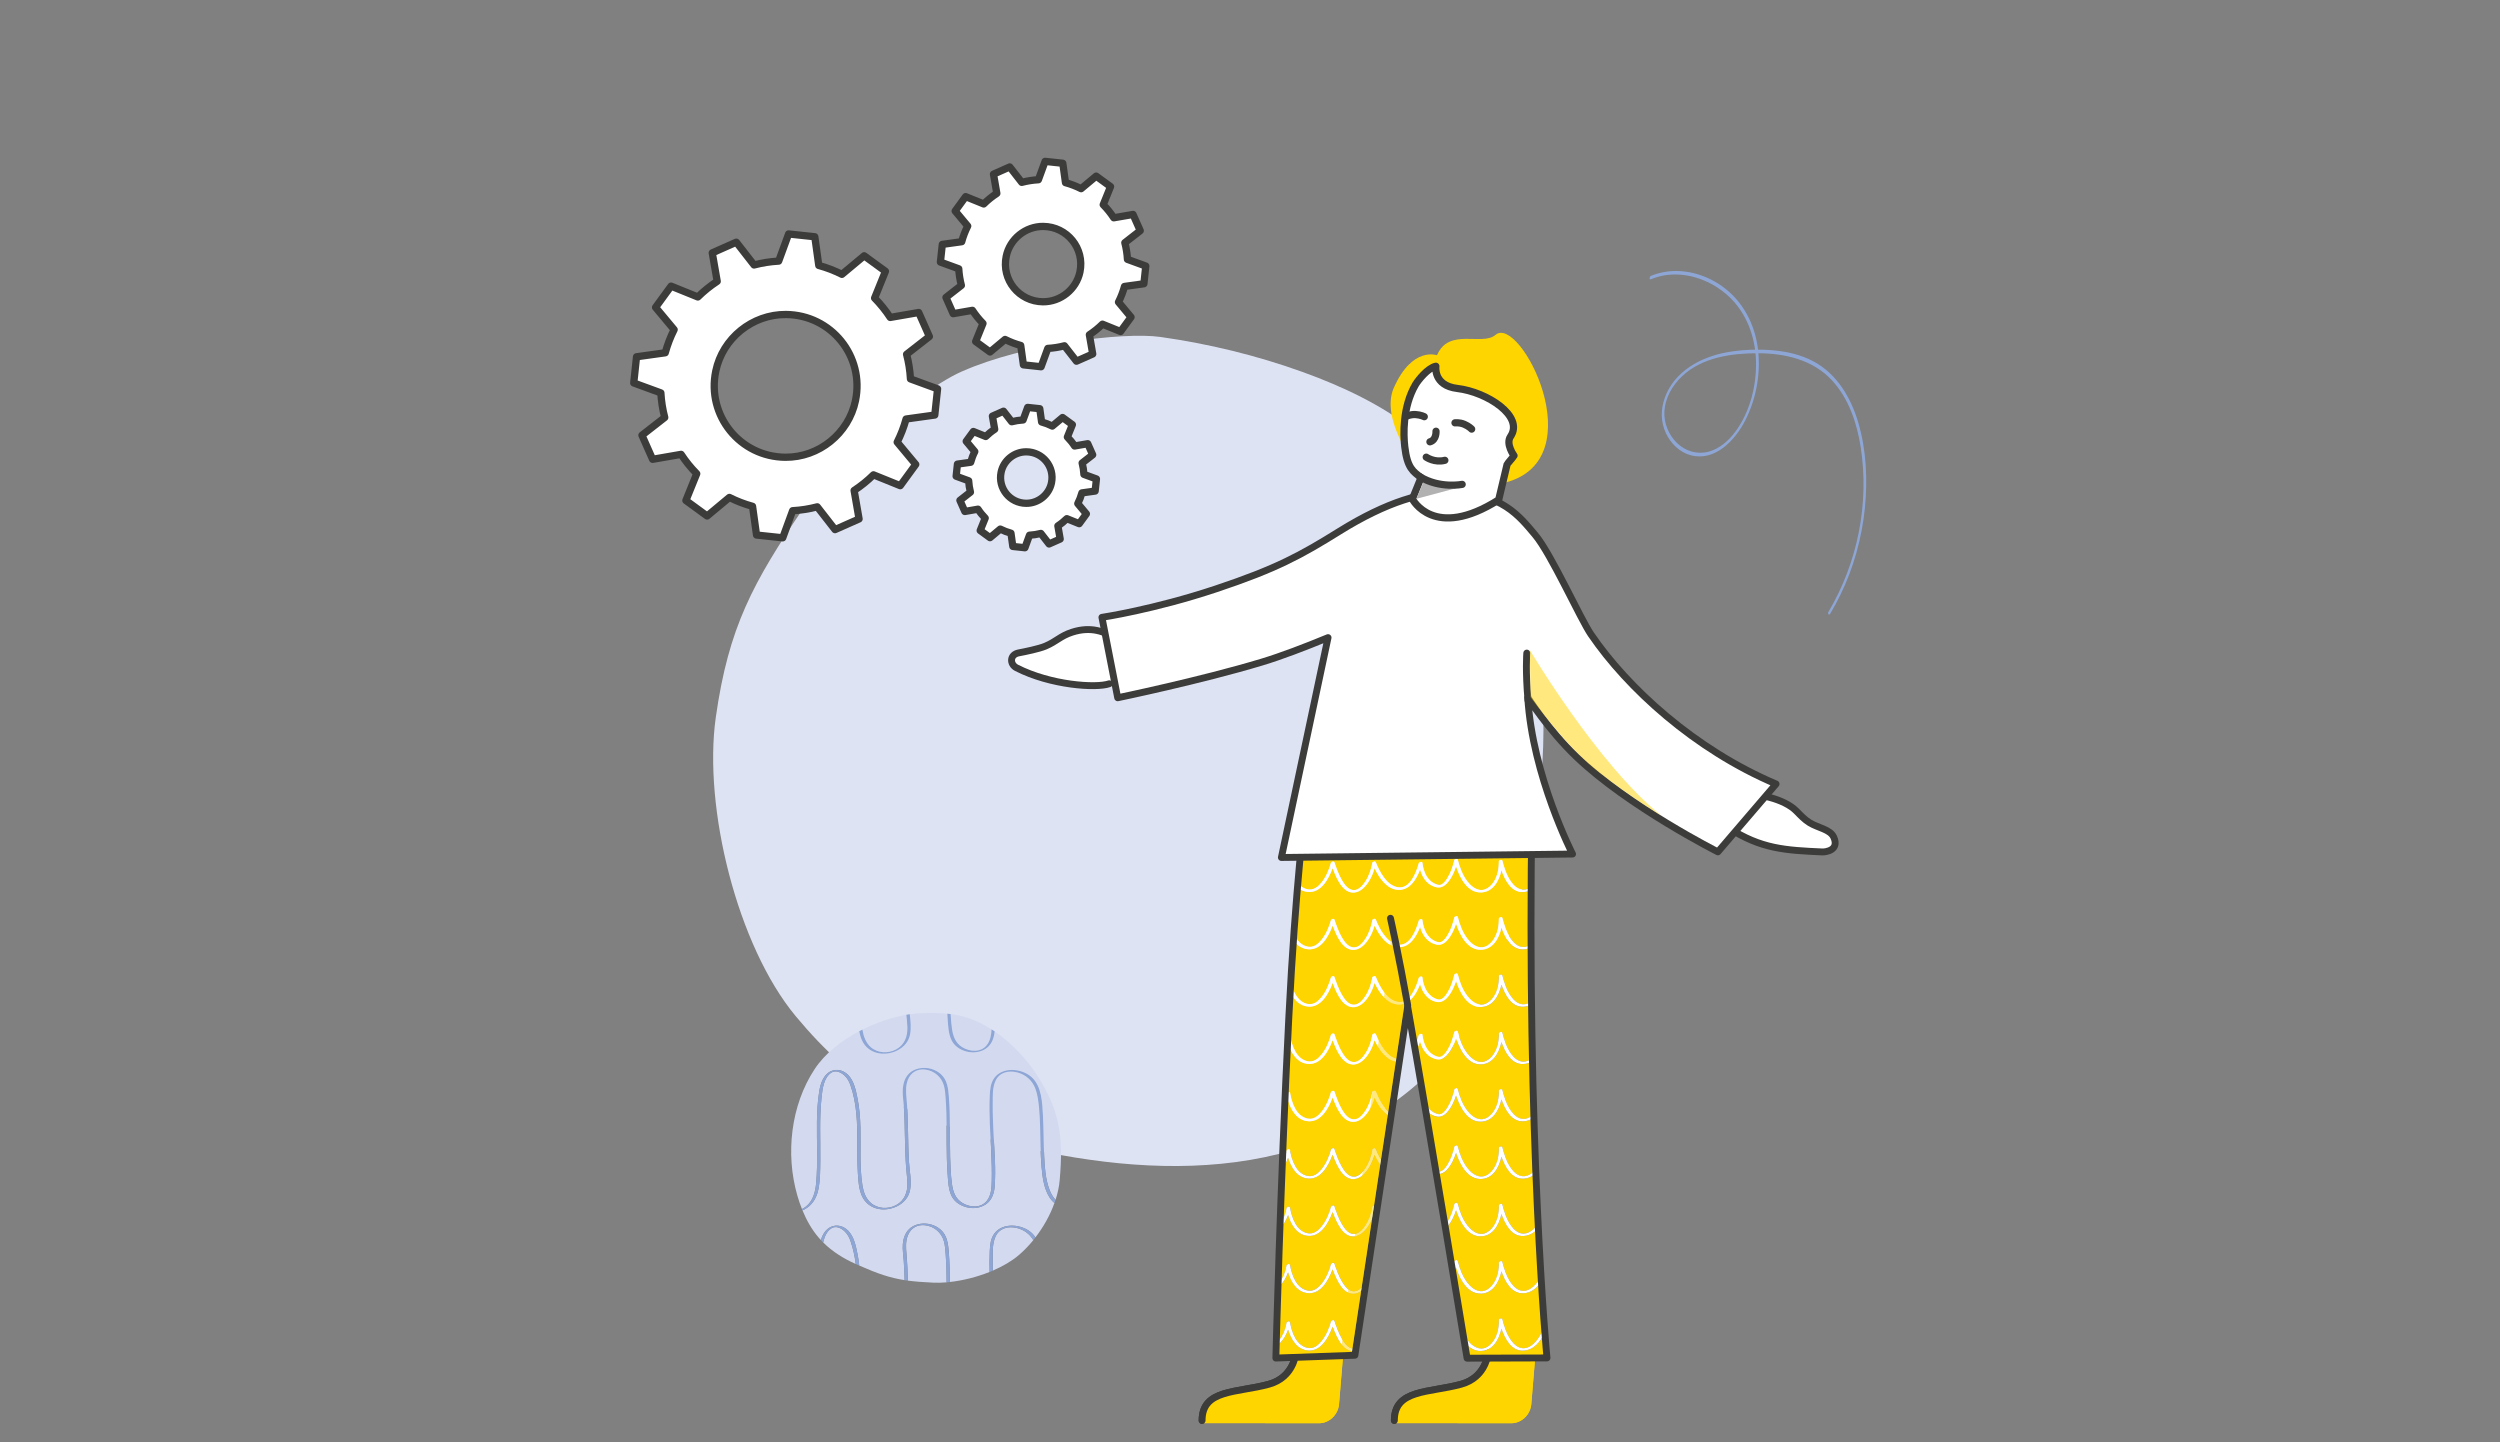 <?xml version="1.0" encoding="UTF-8"?><svg xmlns="http://www.w3.org/2000/svg" xmlns:xlink="http://www.w3.org/1999/xlink" viewBox="0 0 1040 600"><rect x="0" y="0" width="1040" height="600" fill="#808080" stroke="none"/><defs><style>.cls-1{stroke-width:3.03px;}.cls-1,.cls-2,.cls-3,.cls-4,.cls-5{fill:#fff;}.cls-1,.cls-2,.cls-3,.cls-6,.cls-7,.cls-8{stroke:#3c3c3b;stroke-linecap:round;stroke-linejoin:round;}.cls-2,.cls-6{stroke-width:3px;}.cls-3,.cls-7,.cls-8{stroke-width:2.87px;}.cls-4,.cls-8{fill-rule:evenodd;}.cls-6,.cls-7,.cls-8{fill:none;}.cls-9{isolation:isolate;}.cls-10{fill:#b1b1b1;}.cls-11{clip-path:url(#clippath-1);}.cls-12{clip-path:url(#clippath-3);}.cls-13{clip-path:url(#clippath-2);}.cls-14{fill:#dee3f3;}.cls-15{fill:#8da6d6;}.cls-16{fill:#d3daf0;}.cls-17,.cls-18{fill:#ffd500;}.cls-18{mix-blend-mode:multiply;opacity:.5;}.cls-19{clip-path:url(#clippath);}</style><clipPath id="clippath"><path class="cls-17" d="M539.06,562.8s.33,2.29-3.02,7.66c-3.18,5.1-7.96,6.3-21.96,8.68-7.69,1.3-14.96,5.18-13.99,12.87l48.82.05c4.25-.11,7.78-3.67,8.13-7.97l1.84-22.12"/></clipPath><clipPath id="clippath-1"><path class="cls-17" d="M619.04,562.8s.33,2.29-3.02,7.66c-3.18,5.1-7.96,6.3-21.96,8.68-7.69,1.3-14.96,5.18-13.99,12.87l48.82.05c4.25-.11,7.78-3.67,8.13-7.97l1.84-22.12"/></clipPath><clipPath id="clippath-2"><path class="cls-17" d="M539.06,562.8s.33,2.29-3.02,7.66c-3.18,5.1-7.96,6.3-21.96,8.68-7.69,1.3-14.96,5.18-13.99,12.87l48.82.05c4.25-.11,7.78-3.67,8.13-7.97l1.84-22.12"/></clipPath><clipPath id="clippath-3"><path class="cls-17" d="M619.04,562.8s.33,2.29-3.02,7.66c-3.18,5.1-7.96,6.3-21.96,8.68-7.69,1.3-14.96,5.18-13.99,12.87l48.82.05c4.25-.11,7.78-3.67,8.13-7.97l1.84-22.12"/></clipPath></defs><g class="cls-9"><g id="figuren"><path class="cls-14" d="M400.26,154.49c25.46-11.31,66.88-16.52,82.46-14.32,20.12,2.85,39.97,7.66,59.09,14.55,16.68,6.01,32.93,13.68,46.9,24.63,26.76,20.98,43.52,53.13,49.95,86.58,6.44,33.46,3.19,68.2-4.77,101.32-6.39,26.59-16.19,53.11-34.23,73.61-21.51,24.45-53.27,38.28-85.5,42.56-32.23,4.28-65.04-.29-96.64-7.97-37.41-9.1-61.88-23.08-86.53-52.75-24.2-29.13-38.53-86.74-33.22-124.29,5.31-37.55,15.46-56.09,36.74-87.43,7.06-10.4,43.63-46.69,65.74-56.51Z"/><path class="cls-3" d="M718.94,344.33c13.66,8.86,23.8,9.39,39.14,10.08,1.35.06,7.26-.69,4.74-6.17-1.51-3.27-6.41-3.77-10.03-5.99-2.07-1.27-3.76-3.08-5.47-4.82-5.16-5.26-16.4-7.47-24.15-7.38"/><path class="cls-3" d="M461.44,284.45c-5.43,1.89-24.28.65-38.55-6.63-2.92-1.49-2.88-5.5.85-6.21,2.79-.53,8.55-1.71,11.15-2.82,4.73-2.02,6.19-4.19,11.07-5.78,8.14-2.65,13.67-.03,17.77,2.27l7.17,4.77"/><path class="cls-17" d="M539.06,562.8s.33,2.29-3.02,7.66c-3.18,5.1-7.96,6.3-21.96,8.68-7.69,1.3-14.96,5.18-13.99,12.87l48.82.05c4.25-.11,7.78-3.67,8.13-7.97l1.84-22.12"/><g class="cls-19"><path class="cls-18" d="M563.24,562.01l-37.47,14.84-2.51-1.31s7.92-.49,11.76-5.62c2.57-3.44,2.47-7.08,2.47-7.08l25.76-.83Z"/></g><path class="cls-7" d="M539.05,562.79s-.6,10.16-11.24,13.07c-13.21,3.62-27.74,1.99-27.74,15.06"/><path class="cls-17" d="M619.04,562.8s.33,2.29-3.02,7.66c-3.18,5.1-7.96,6.3-21.96,8.68-7.69,1.3-14.96,5.18-13.99,12.87l48.82.05c4.25-.11,7.78-3.67,8.13-7.97l1.84-22.12"/><g class="cls-11"><path class="cls-18" d="M643.22,562.01l-37.47,14.84-2.51-1.31s7.92-.49,11.76-5.62c2.57-3.44,2.47-7.08,2.47-7.08l25.76-.83Z"/></g><path class="cls-7" d="M619.03,562.79s-.6,10.16-11.24,13.07c-13.21,3.62-27.74,1.99-27.74,15.06"/><path class="cls-17" d="M539.06,562.8s.33,2.29-3.02,7.66c-3.18,5.1-7.96,6.3-21.96,8.68-7.69,1.3-14.96,5.18-13.99,12.87l48.82.05c4.25-.11,7.78-3.67,8.13-7.97l1.84-22.12"/><g class="cls-13"><path class="cls-18" d="M563.24,562.01l-37.47,14.84-2.51-1.31s7.92-.49,11.76-5.62c2.57-3.44,2.47-7.08,2.47-7.08l25.76-.83Z"/></g><path class="cls-7" d="M539.05,562.79s-.6,10.16-11.24,13.07c-13.21,3.62-27.74,1.99-27.74,15.06"/><path class="cls-17" d="M619.04,562.8s.33,2.29-3.02,7.66c-3.18,5.1-7.96,6.3-21.96,8.68-7.69,1.3-14.96,5.18-13.99,12.87l48.82.05c4.25-.11,7.78-3.67,8.13-7.97l1.84-22.12"/><g class="cls-12"><path class="cls-18" d="M643.22,562.01l-37.47,14.84-2.51-1.31s7.92-.49,11.76-5.62c2.57-3.44,2.47-7.08,2.47-7.08l25.76-.83Z"/></g><path class="cls-7" d="M619.03,562.79s-.6,10.16-11.24,13.07c-13.21,3.62-27.74,1.99-27.74,15.06"/><path class="cls-17" d="M568.73,510.78c-1.29,1.72-3.13,3.37-5.37,3.56-2.42.21-4.33-1.4-5.65-3.26-1.47-2.07-2.46-4.46-3.32-6.87-1.67,4.6-4.82,10.18-10.01,9.91-4.71-.25-7.28-4.46-8.52-8.65-.74,2.1-1.87,4.12-3.42,5.57-.3,8.49-.56,16.26-.78,23.1,1.97-2.02,3.1-5.24,3.55-7.76.09-.49,1.35-.89,1.46-.26.71,4.18,2.67,9.96,7.54,10.77,2.25.38,4.03-1.03,5.4-2.68,1.99-2.39,3.23-5.37,4.08-8.33.14-.49,1.24-.89,1.46-.26.89,2.61,1.83,5.26,3.25,7.64,1.03,1.72,2.61,3.9,4.84,3.92,2.1.02,3.78-2.08,4.81-3.67.08-.13.16-.27.24-.4l4.18-27.64c-.22-.42-.43-.84-.63-1.25-.65,2.34-1.63,4.59-3.09,6.54Z"/><path class="cls-17" d="M568.73,486.94c-1.29,1.72-3.13,3.37-5.37,3.56-2.42.21-4.33-1.4-5.65-3.26-1.47-2.07-2.46-4.46-3.32-6.87-1.67,4.6-4.82,10.18-10.01,9.91-4.71-.25-7.28-4.46-8.52-8.65-.58,1.66-1.41,3.27-2.5,4.59-.32,8.11-.6,15.85-.86,23.1,1.46-1.99,2.33-4.63,2.71-6.77.09-.49,1.35-.89,1.46-.26.71,4.18,2.67,9.96,7.54,10.77,2.25.38,4.03-1.03,5.4-2.68,1.99-2.39,3.23-5.37,4.08-8.33.14-.49,1.24-.89,1.46-.26.89,2.61,1.83,5.26,3.25,7.64,1.03,1.72,2.61,3.9,4.84,3.92,2.1.02,3.78-2.08,4.81-3.67,1.49-2.32,2.37-4.97,2.86-7.66.1-.55,1.22-.83,1.46-.26.15.37.32.76.49,1.15l2.56-16.9c-1.48-1.65-2.66-3.68-3.57-5.61-.65,2.34-1.63,4.59-3.09,6.54Z"/><path class="cls-17" d="M563.37,538.18c-2.42.21-4.33-1.4-5.65-3.26-1.47-2.07-2.46-4.46-3.32-6.87-1.67,4.6-4.82,10.18-10.01,9.91-4.71-.25-7.28-4.46-8.52-8.65-.86,2.45-2.26,4.79-4.25,6.26-.32,10.08-.55,18.02-.69,23.09,2.42-1.92,3.78-5.61,4.28-8.43.09-.49,1.35-.89,1.46-.26.71,4.18,2.67,9.96,7.54,10.77,2.25.38,4.03-1.03,5.4-2.68,1.99-2.39,3.23-5.37,4.08-8.33.14-.49,1.24-.89,1.46-.26.89,2.61,1.83,5.26,3.25,7.64,1.03,1.72,2.61,3.9,4.84,3.92.29,0,.57-.04.84-.11l3.83-25.3c-1.2,1.31-2.73,2.4-4.52,2.55Z"/><path class="cls-17" d="M597.6,463.28c.87.31,1.55.41,2.35-.13.88-.59,1.56-1.52,2.11-2.41,1.43-2.29,2.32-4.89,2.92-7.5.11-.49,1.29-.89,1.46-.26.83,3.17,1.97,6.38,3.98,9.01,1.33,1.74,3.27,3.47,5.56,3.63,2.23.15,4.16-1.54,5.33-3.28,1.7-2.55,2.24-5.65,2.23-8.67,0-.54,1.31-.83,1.46-.26.77,3.01,1.76,6.08,3.56,8.66,1.16,1.66,2.82,3.3,4.96,3.42,1.74.1,3.3-.82,4.55-1.98-.21-7.03-.4-14.37-.56-22.02-1.14.68-2.42,1.12-3.86,1.16-4.86.15-7.52-4.7-9.04-9.12-.93,4.52-3.57,9.15-8.53,9.26-5.59.12-8.72-5.88-10.35-10.82-.67,2.11-1.57,4.16-2.87,5.94-1.16,1.6-2.9,3.13-5.02,2.77-3.89-.67-6.09-3.87-7.07-7.38-.52,1.35-1.16,2.73-1.95,3.98,1.07,6.16,2.18,12.6,3.3,19.16.74,3.02,2.34,5.74,5.48,6.85Z"/><path class="cls-17" d="M606.44,524.51c.83,3.17,1.97,6.38,3.98,9.01,1.33,1.74,3.27,3.47,5.56,3.63,2.23.15,4.16-1.54,5.33-3.28,1.7-2.55,2.24-5.65,2.23-8.67,0-.54,1.31-.83,1.46-.26.77,3.01,1.76,6.08,3.56,8.66,1.16,1.66,2.82,3.3,4.96,3.42,2.24.13,4.19-1.42,5.56-3.04.78-.92,1.44-1.94,2-3.02-.36-5.95-.74-12.64-1.11-20.01-1.65,1.85-3.73,3.14-6.31,3.22-4.86.15-7.52-4.7-9.04-9.12-.93,4.52-3.57,9.15-8.53,9.26-5.59.12-8.72-5.88-10.35-10.82-.67,2.11-1.57,4.16-2.87,5.94-.43.59-.93,1.16-1.51,1.64.98,5.85,1.91,11.46,2.79,16.69.33-.99.62-1.98.86-2.99.11-.49,1.29-.89,1.46-.26Z"/><path class="cls-17" d="M599.95,486.99c.88-.59,1.56-1.52,2.11-2.41,1.43-2.29,2.32-4.89,2.92-7.5.11-.49,1.29-.89,1.46-.26.83,3.17,1.97,6.38,3.98,9.01,1.33,1.74,3.27,3.47,5.56,3.63,2.23.15,4.16-1.54,5.33-3.28,1.7-2.55,2.24-5.65,2.23-8.67,0-.54,1.31-.83,1.46-.26.77,3.01,1.76,6.08,3.56,8.66,1.16,1.66,2.82,3.3,4.96,3.42,2.13.12,3.99-1.28,5.35-2.8-.27-6.81-.52-14.02-.75-21.6-1.29.92-2.76,1.5-4.46,1.56-4.86.15-7.52-4.7-9.04-9.12-.93,4.52-3.57,9.15-8.53,9.26-5.59.12-8.72-5.88-10.35-10.82-.67,2.11-1.57,4.16-2.87,5.94-1.16,1.6-2.9,3.13-5.02,2.77-2.06-.35-3.64-1.42-4.83-2.87,1.43,8.41,2.88,16.96,4.3,25.36.1.04.19.08.29.12.87.31,1.55.41,2.35-.13Z"/><path class="cls-17" d="M615.98,560.99c2.23.15,4.16-1.54,5.33-3.28,1.7-2.55,2.24-5.65,2.23-8.67,0-.54,1.31-.83,1.46-.26.77,3.01,1.76,6.08,3.56,8.66,1.16,1.66,2.82,3.3,4.96,3.42,2.24.13,4.19-1.42,5.56-3.04,1.57-1.84,2.63-4.06,3.37-6.36-.36-4.86-.79-10.98-1.24-18.29-1.8,2.68-4.28,4.74-7.56,4.85-4.86.15-7.52-4.7-9.04-9.12-.93,4.52-3.57,9.15-8.53,9.26-5.59.12-8.72-5.88-10.35-10.82-.32,1.02-.71,2.03-1.16,3,1.6,9.64,2.97,17.88,3.96,23.91.53,1.1,1.16,2.15,1.9,3.12,1.33,1.74,3.27,3.47,5.56,3.63Z"/><path class="cls-17" d="M571.82,456.55c-.65,2.34-1.63,4.59-3.09,6.54-1.29,1.72-3.13,3.37-5.37,3.56-2.42.21-4.33-1.4-5.65-3.26-1.47-2.07-2.46-4.46-3.32-6.87-1.67,4.6-4.82,10.18-10.01,9.91-4.71-.25-7.28-4.46-8.52-8.65-.38,1.09-.87,2.15-1.47,3.13-.34,7.9-.66,15.61-.95,23.03.9-1.7,1.47-3.62,1.76-5.24.09-.49,1.35-.89,1.46-.26.71,4.18,2.67,9.96,7.54,10.77,2.25.38,4.03-1.03,5.4-2.68,1.99-2.39,3.23-5.37,4.08-8.33.14-.49,1.24-.89,1.46-.26.89,2.61,1.83,5.26,3.25,7.64,1.03,1.72,2.61,3.9,4.84,3.92,2.1.02,3.78-2.08,4.81-3.67,1.49-2.32,2.37-4.97,2.86-7.66.1-.55,1.22-.83,1.46-.26.78,1.91,1.87,4.25,3.33,6.24l2.94-19.44c-3.08-1.54-5.29-5-6.8-8.16Z"/><path class="cls-17" d="M571.82,432.71c-.65,2.34-1.63,4.59-3.09,6.54-1.29,1.72-3.13,3.37-5.37,3.56-2.42.21-4.33-1.4-5.65-3.26-1.47-2.07-2.46-4.46-3.32-6.87-1.67,4.6-4.82,10.18-10.01,9.91-4.71-.25-7.28-4.46-8.52-8.65-.09.25-.18.49-.28.74-.37,7.71-.72,15.34-1.04,22.81.3-.91.52-1.81.67-2.63.09-.49,1.35-.89,1.46-.26.71,4.18,2.67,9.96,7.54,10.77,2.25.38,4.03-1.03,5.4-2.68,1.99-2.39,3.23-5.37,4.08-8.33.14-.49,1.24-.89,1.46-.26.89,2.61,1.83,5.26,3.25,7.64,1.03,1.72,2.61,3.9,4.84,3.92,2.1.02,3.78-2.08,4.81-3.67,1.49-2.32,2.37-4.97,2.86-7.66.1-.55,1.22-.83,1.46-.26,1.26,3.08,3.33,7.3,6.47,9.32l3.28-21.71c-.17,0-.34.01-.52,0-4.68-.27-7.82-4.87-9.76-8.98Z"/><path class="cls-17" d="M591.7,430.36s.02.03.02.05c.46,3.81,1.99,7.66,5.88,9.03.87.31,1.55.41,2.35-.13.88-.59,1.56-1.52,2.11-2.41,1.43-2.29,2.32-4.89,2.92-7.5.11-.49,1.29-.89,1.46-.26.83,3.17,1.97,6.38,3.98,9.01,1.33,1.74,3.27,3.47,5.56,3.63,2.23.15,4.16-1.54,5.33-3.28,1.7-2.55,2.24-5.65,2.23-8.67,0-.54,1.31-.83,1.46-.26.77,3.01,1.76,6.08,3.56,8.66,1.16,1.66,2.82,3.3,4.96,3.42,1.48.09,2.82-.56,3.96-1.48-.15-7.17-.27-14.61-.37-22.29-1.04.55-2.19.89-3.46.93-4.86.15-7.52-4.7-9.04-9.12-.93,4.52-3.57,9.15-8.53,9.26-5.59.12-8.72-5.88-10.35-10.82-.67,2.11-1.57,4.16-2.87,5.94-1.16,1.59-2.9,3.13-5.02,2.77-3.89-.67-6.09-3.87-7.07-7.38-1.6,4.18-4.37,8.69-9.18,8.41-4.68-.27-7.82-4.87-9.76-8.98-.65,2.34-1.63,4.59-3.09,6.54-1.29,1.72-3.13,3.37-5.37,3.56-2.42.21-4.33-1.4-5.65-3.26-1.47-2.07-2.46-4.46-3.32-6.87-1.67,4.6-4.82,10.18-10.01,9.91-3.81-.2-6.22-3-7.66-6.28-.2,3.47-.39,7.04-.57,10.71-.12,2.45-.24,4.89-.36,7.33.38-.14.82-.12.88.24.71,4.18,2.67,9.96,7.54,10.77,2.25.38,4.03-1.03,5.4-2.68,1.99-2.39,3.23-5.37,4.08-8.33.14-.49,1.24-.89,1.46-.26.89,2.61,1.83,5.26,3.25,7.64,1.03,1.72,2.61,3.9,4.84,3.92,2.1.02,3.78-2.08,4.81-3.67,1.49-2.32,2.37-4.97,2.86-7.66.1-.55,1.22-.83,1.46-.26,1.59,3.89,4.48,9.61,9.16,10.4.25.04.5.05.74.06l3.32-21.96c.92,5.19,1.9,10.77,2.91,16.62.8-1.68,1.37-3.43,1.75-4.74.16-.55,1.42-.73,1.46-.25Z"/><path class="cls-17" d="M544.19,393.85c2.25.38,4.03-1.03,5.4-2.68,1.99-2.39,3.23-5.37,4.08-8.33.14-.49,1.24-.89,1.46-.26.89,2.61,1.83,5.26,3.25,7.64,1.03,1.72,2.61,3.9,4.84,3.92,2.1.02,3.78-2.08,4.81-3.67,1.49-2.32,2.37-4.97,2.86-7.66.1-.55,1.22-.83,1.46-.26,1.59,3.9,4.48,9.61,9.16,10.4,5.11.86,7.65-6.34,8.73-10.03.16-.55,1.42-.73,1.46-.25,0,.02.02.03.02.05.46,3.81,1.99,7.66,5.88,9.03.87.31,1.55.41,2.35-.13.88-.59,1.56-1.52,2.11-2.41,1.43-2.29,2.32-4.89,2.92-7.5.11-.49,1.29-.89,1.46-.26.83,3.17,1.97,6.38,3.98,9.01,1.33,1.74,3.27,3.47,5.56,3.63,2.23.15,4.16-1.54,5.33-3.28,1.7-2.55,2.24-5.65,2.23-8.67,0-.54,1.31-.83,1.46-.26.77,3.01,1.76,6.08,3.56,8.66,1.16,1.66,2.82,3.3,4.96,3.42,1.24.07,2.39-.38,3.4-1.07-.02-7.35-.02-14.9.02-22.62-.99.5-2.09.81-3.29.85-4.86.15-7.52-4.7-9.04-9.12-.93,4.52-3.57,9.15-8.53,9.26-5.59.12-8.72-5.88-10.35-10.82-.67,2.11-1.57,4.16-2.87,5.94-1.16,1.59-2.9,3.13-5.02,2.77-3.89-.67-6.09-3.87-7.07-7.38-1.6,4.18-4.37,8.69-9.18,8.41-4.68-.27-7.82-4.87-9.76-8.98-.65,2.34-1.63,4.59-3.09,6.54-1.29,1.72-3.13,3.37-5.37,3.56-2.42.21-4.33-1.4-5.65-3.26-1.47-2.07-2.46-4.46-3.32-6.87-1.67,4.6-4.82,10.18-10.01,9.91-1.86-.1-3.39-.82-4.63-1.91-.49,5.77-1,12.24-1.5,19.34,1.19,2.62,3.05,4.87,5.95,5.35Z"/><path class="cls-17" d="M581.51,345.27c4.83.81,7.36-5.55,8.53-9.38h-17.26c1.66,3.8,4.44,8.65,8.73,9.38Z"/><path class="cls-17" d="M557.71,558.77c-1.47-2.07-2.46-4.46-3.32-6.87-1.67,4.6-4.82,10.18-10.01,9.91-4.71-.25-7.28-4.46-8.52-8.65-.96,2.74-2.59,5.34-4.97,6.73-.09,3.27-.13,5.05-.13,5.05l32.88-1.17.28-1.85c-.18.04-.36.08-.54.09-2.42.21-4.33-1.4-5.65-3.26Z"/><path class="cls-17" d="M563.22,346.46c2.1.02,3.78-2.08,4.81-3.67,1.35-2.1,2.2-4.46,2.71-6.89h-15.26c.79,2.29,1.66,4.57,2.9,6.65,1.03,1.72,2.61,3.9,4.84,3.92Z"/><path class="cls-17" d="M549.6,343.48c1.82-2.19,3.01-4.88,3.86-7.59h-10.4s-.41,3.28-1.07,9.46c.66.38,1.39.67,2.2.81,2.25.38,4.03-1.03,5.4-2.68Z"/><path class="cls-17" d="M544.19,370c2.25.38,4.03-1.03,5.4-2.68,1.99-2.39,3.23-5.37,4.08-8.33.14-.49,1.24-.89,1.46-.26.89,2.61,1.83,5.26,3.25,7.64,1.03,1.72,2.61,3.9,4.84,3.92,2.1.02,3.78-2.08,4.81-3.67,1.49-2.32,2.37-4.97,2.86-7.66.1-.55,1.22-.83,1.46-.26,1.59,3.89,4.48,9.61,9.16,10.4,5.11.86,7.65-6.34,8.73-10.03.16-.55,1.42-.73,1.46-.25,0,.02.02.03.02.05.46,3.81,1.99,7.66,5.88,9.03.87.31,1.55.41,2.35-.13.88-.59,1.56-1.52,2.11-2.41,1.43-2.29,2.32-4.89,2.92-7.5.11-.49,1.29-.89,1.46-.26.83,3.17,1.97,6.38,3.98,9.01,1.33,1.74,3.27,3.47,5.56,3.63,2.23.16,4.16-1.54,5.33-3.28,1.7-2.55,2.24-5.65,2.23-8.67,0-.54,1.31-.83,1.46-.26.77,3.01,1.76,6.08,3.56,8.66,1.16,1.66,2.82,3.29,4.96,3.42,1.25.07,2.41-.39,3.43-1.09.04-7.41.11-14.98.22-22.71-1.05.57-2.22.91-3.51.96-4.86.15-7.52-4.7-9.04-9.12-.93,4.52-3.57,9.15-8.53,9.26-5.59.12-8.72-5.88-10.35-10.82-.67,2.11-1.57,4.16-2.87,5.94-1.16,1.6-2.9,3.13-5.02,2.77-3.89-.67-6.09-3.87-7.07-7.38-1.6,4.18-4.37,8.69-9.18,8.41-4.68-.27-7.82-4.87-9.76-8.98-.65,2.34-1.63,4.59-3.09,6.54-1.29,1.72-3.13,3.37-5.37,3.56-2.42.21-4.33-1.4-5.65-3.26-1.47-2.07-2.46-4.46-3.32-6.87-1.67,4.6-4.82,10.18-10.01,9.91-.92-.05-1.76-.25-2.53-.58-.54,5.18-1.22,12.16-1.96,20.74,1.09,1.33,2.49,2.32,4.3,2.62Z"/><path class="cls-17" d="M604.99,500.92c.11-.49,1.29-.89,1.46-.26.83,3.17,1.97,6.38,3.98,9.01,1.33,1.74,3.27,3.47,5.56,3.63,2.23.15,4.16-1.54,5.33-3.28,1.7-2.55,2.24-5.65,2.23-8.67,0-.54,1.31-.83,1.46-.26.77,3.01,1.76,6.08,3.56,8.66,1.16,1.66,2.82,3.3,4.96,3.42,2.24.13,4.19-1.42,5.56-3.04.28-.33.54-.68.79-1.03-.32-6.49-.64-13.49-.94-20.98-1.46,1.29-3.21,2.14-5.28,2.21-4.86.15-7.52-4.7-9.04-9.12-.93,4.52-3.57,9.15-8.53,9.26-5.59.12-8.72-5.88-10.35-10.82-.67,2.11-1.57,4.16-2.87,5.94-1.16,1.59-2.9,3.13-5.02,2.77-.11-.02-.21-.05-.31-.07,1.24,7.35,2.45,14.56,3.6,21.46.35-.42.66-.88.94-1.32,1.43-2.29,2.32-4.89,2.92-7.5Z"/><path class="cls-17" d="M615.98,346.4c2.23.15,4.16-1.54,5.33-3.28,1.43-2.15,2.04-4.69,2.19-7.23h-16.44c.77,2.45,1.81,4.84,3.37,6.89,1.33,1.74,3.27,3.47,5.56,3.63Z"/><path class="cls-17" d="M633.51,346.27c1.35.08,2.59-.46,3.66-1.25.04-3.02.09-6.06.14-9.14h-11.86c.71,2.45,1.64,4.87,3.09,6.96,1.16,1.66,2.82,3.3,4.96,3.42Z"/><path class="cls-17" d="M633.64,561.86c-4.86.15-7.52-4.7-9.04-9.12-.93,4.52-3.57,9.15-8.53,9.26-2.93.06-5.18-1.56-6.9-3.83.72,4.36,1.13,6.84,1.13,6.84l33.24-.11s-.34-3.61-.87-10.48c-1.82,3.83-4.74,7.31-9.02,7.44Z"/><path class="cls-17" d="M597.6,344.06c.87.31,1.55.41,2.35-.13.88-.59,1.56-1.52,2.11-2.41,1.09-1.74,1.86-3.66,2.44-5.64h-12.65c.58,3.52,2.16,6.9,5.75,8.17Z"/><path class="cls-17" d="M544.19,417.69c2.25.38,4.03-1.03,5.4-2.68,1.99-2.39,3.23-5.37,4.08-8.33.14-.49,1.24-.89,1.46-.26.89,2.61,1.83,5.26,3.25,7.64,1.03,1.72,2.61,3.9,4.84,3.92,2.1.02,3.78-2.08,4.81-3.67,1.49-2.32,2.37-4.97,2.86-7.66.1-.55,1.22-.83,1.46-.26,1.59,3.89,4.48,9.61,9.16,10.4,5.11.86,7.65-6.34,8.73-10.03.16-.55,1.42-.73,1.46-.25,0,.02.02.03.02.05.46,3.81,1.99,7.66,5.88,9.03.87.31,1.55.41,2.35-.13.88-.59,1.56-1.52,2.11-2.41,1.43-2.29,2.32-4.89,2.92-7.5.11-.49,1.29-.89,1.46-.26.83,3.17,1.97,6.38,3.98,9.01,1.33,1.74,3.27,3.47,5.56,3.63,2.23.15,4.16-1.54,5.33-3.28,1.7-2.55,2.24-5.65,2.23-8.67,0-.54,1.31-.83,1.46-.26.77,3.01,1.76,6.08,3.56,8.66,1.16,1.66,2.82,3.3,4.96,3.42,1.31.08,2.52-.43,3.58-1.19-.09-7.28-.15-14.78-.17-22.49-.99.49-2.08.8-3.27.84-4.86.15-7.52-4.7-9.04-9.12-.93,4.52-3.57,9.15-8.53,9.26-5.59.12-8.72-5.88-10.35-10.82-.67,2.11-1.57,4.16-2.87,5.94-1.16,1.59-2.9,3.13-5.02,2.77-3.89-.67-6.09-3.87-7.07-7.38-1.6,4.18-4.37,8.69-9.18,8.41-4.68-.27-7.82-4.87-9.76-8.98-.65,2.34-1.63,4.59-3.09,6.54-1.29,1.72-3.13,3.37-5.37,3.56-2.42.21-4.33-1.4-5.65-3.26-1.47-2.07-2.46-4.46-3.32-6.87-1.67,4.6-4.82,10.18-10.01,9.91-2.81-.15-4.86-1.71-6.32-3.83-.38,5.43-.75,11.21-1.11,17.32.9,3.95,2.93,8.57,7.24,9.3Z"/><path class="cls-5" d="M554.39,337.31c.86,2.4,1.86,4.8,3.32,6.87,1.32,1.87,3.23,3.47,5.65,3.26,2.24-.19,4.08-1.84,5.37-3.56,1.46-1.95,2.44-4.2,3.09-6.54,1.95,4.1,5.08,8.7,9.76,8.98,4.81.28,7.58-4.22,9.18-8.41.98,3.52,3.17,6.71,7.07,7.38,2.12.36,3.85-1.17,5.02-2.77,1.3-1.78,2.2-3.83,2.87-5.94,1.63,4.94,4.76,10.94,10.35,10.82,4.96-.11,7.6-4.73,8.53-9.26,1.52,4.42,4.19,9.27,9.04,9.12,1.29-.04,2.46-.39,3.51-.96,0-.43.01-.86.02-1.29-1.07.79-2.31,1.33-3.66,1.25-2.14-.13-3.8-1.76-4.96-3.42-1.46-2.09-2.38-4.51-3.09-6.96h-1.96c-.15,2.55-.75,5.09-2.19,7.23-1.16,1.74-3.09,3.44-5.33,3.28-2.29-.16-4.23-1.89-5.56-3.63-1.56-2.05-2.59-4.44-3.37-6.89h-2.55c-.57,1.97-1.35,3.9-2.44,5.64-.55.88-1.23,1.82-2.11,2.41-.81.54-1.48.44-2.35.13-3.59-1.27-5.17-4.66-5.75-8.17h-1.81c-1.17,3.82-3.7,10.19-8.53,9.38-4.29-.72-7.07-5.57-8.73-9.38h-2.04c-.51,2.43-1.36,4.8-2.71,6.89-1.03,1.59-2.71,3.7-4.81,3.67-2.22-.02-3.81-2.2-4.84-3.92-1.24-2.08-2.11-4.36-2.9-6.65h-2.03c-.85,2.71-2.03,5.4-3.86,7.59-1.37,1.65-3.15,3.05-5.4,2.68-.82-.14-1.54-.42-2.2-.81-.04.42-.09.85-.14,1.29.76.32,1.6.53,2.53.58,5.19.27,8.34-5.31,10.01-9.91Z"/><path class="cls-5" d="M554.39,361.16c.86,2.4,1.86,4.79,3.32,6.87,1.32,1.87,3.23,3.47,5.65,3.26,2.24-.19,4.08-1.84,5.37-3.56,1.46-1.95,2.44-4.2,3.09-6.54,1.95,4.1,5.08,8.7,9.76,8.98,4.81.28,7.58-4.22,9.18-8.41.98,3.52,3.17,6.71,7.07,7.38,2.12.36,3.85-1.17,5.02-2.77,1.3-1.78,2.2-3.83,2.87-5.94,1.63,4.94,4.76,10.94,10.35,10.82,4.96-.11,7.6-4.73,8.53-9.26,1.52,4.42,4.19,9.28,9.04,9.12,1.2-.04,2.3-.35,3.29-.85,0-.41,0-.82,0-1.24-1.02.7-2.18,1.16-3.43,1.09-2.14-.13-3.8-1.76-4.96-3.42-1.79-2.57-2.79-5.65-3.56-8.66-.15-.58-1.46-.28-1.46.26.02,3.01-.53,6.12-2.23,8.67-1.16,1.74-3.09,3.44-5.33,3.28-2.29-.16-4.23-1.89-5.56-3.63-2.01-2.63-3.15-5.84-3.98-9.01-.17-.63-1.34-.23-1.46.26-.61,2.61-1.49,5.21-2.92,7.5-.55.88-1.23,1.82-2.11,2.41-.81.54-1.48.44-2.35.13-3.88-1.38-5.41-5.22-5.88-9.03,0-.02-.02-.03-.02-.05-.04-.48-1.3-.3-1.46.25-1.07,3.69-3.61,10.9-8.73,10.03-4.69-.79-7.58-6.51-9.16-10.4-.23-.57-1.36-.29-1.46.26-.49,2.7-1.37,5.35-2.86,7.66-1.03,1.59-2.71,3.7-4.81,3.67-2.22-.02-3.81-2.2-4.84-3.92-1.42-2.38-2.36-5.03-3.25-7.64-.21-.63-1.31-.23-1.46.26-.86,2.96-2.09,5.94-4.08,8.33-1.37,1.65-3.15,3.05-5.4,2.68-1.8-.3-3.21-1.29-4.3-2.62-.05.58-.1,1.17-.15,1.77,1.24,1.09,2.77,1.81,4.63,1.91,5.19.27,8.34-5.31,10.01-9.91Z"/><path class="cls-5" d="M544.38,418.75c5.19.27,8.34-5.31,10.01-9.91.86,2.4,1.86,4.8,3.32,6.87,1.32,1.87,3.23,3.47,5.65,3.26,2.24-.19,4.08-1.84,5.37-3.56,1.46-1.95,2.44-4.2,3.09-6.54,1.95,4.1,5.08,8.7,9.76,8.98,4.81.28,7.58-4.22,9.18-8.41.98,3.52,3.17,6.71,7.07,7.38,2.12.36,3.85-1.17,5.02-2.77,1.3-1.78,2.2-3.83,2.87-5.94,1.63,4.94,4.76,10.94,10.35,10.82,4.96-.11,7.6-4.73,8.53-9.26,1.52,4.42,4.19,9.27,9.04,9.12,1.27-.04,2.42-.38,3.46-.93,0-.42-.01-.84-.02-1.26-1.06.75-2.26,1.27-3.58,1.19-2.14-.13-3.8-1.76-4.96-3.42-1.79-2.57-2.79-5.65-3.56-8.66-.15-.58-1.46-.28-1.46.26.02,3.02-.53,6.12-2.23,8.67-1.16,1.74-3.09,3.44-5.33,3.28-2.29-.16-4.23-1.89-5.56-3.63-2.01-2.63-3.15-5.84-3.98-9.01-.17-.63-1.34-.23-1.46.26-.61,2.61-1.49,5.21-2.92,7.5-.55.88-1.23,1.82-2.11,2.41-.81.54-1.48.44-2.35.13-3.88-1.38-5.41-5.22-5.88-9.03,0-.02-.02-.03-.02-.05-.04-.48-1.3-.3-1.46.25-1.07,3.69-3.61,10.9-8.73,10.03-4.69-.79-7.58-6.51-9.16-10.4-.23-.57-1.36-.29-1.46.26-.49,2.7-1.37,5.35-2.86,7.66-1.03,1.59-2.71,3.7-4.81,3.67-2.22-.02-3.81-2.2-4.84-3.92-1.42-2.38-2.36-5.03-3.25-7.64-.21-.63-1.31-.23-1.46.26-.86,2.96-2.09,5.94-4.08,8.33-1.37,1.65-3.15,3.05-5.4,2.68-4.32-.72-6.34-5.34-7.24-9.3-.08,1.34-.16,2.71-.24,4.08,1.44,3.28,3.85,6.07,7.66,6.28Z"/><path class="cls-5" d="M544.38,394.91c5.19.27,8.34-5.31,10.01-9.91.86,2.4,1.86,4.8,3.32,6.87,1.32,1.87,3.23,3.47,5.65,3.26,2.24-.19,4.08-1.84,5.37-3.56,1.46-1.95,2.44-4.2,3.09-6.54,1.95,4.1,5.08,8.7,9.76,8.98,4.81.28,7.58-4.22,9.18-8.41.98,3.52,3.17,6.71,7.07,7.38,2.12.36,3.85-1.17,5.02-2.77,1.3-1.78,2.2-3.83,2.87-5.94,1.63,4.94,4.76,10.94,10.35,10.82,4.96-.11,7.6-4.73,8.53-9.26,1.52,4.42,4.19,9.27,9.04,9.12,1.2-.04,2.28-.34,3.27-.84,0-.41,0-.82,0-1.23-1.01.69-2.16,1.14-3.4,1.07-2.14-.12-3.8-1.76-4.96-3.42-1.79-2.57-2.79-5.65-3.56-8.66-.15-.58-1.46-.28-1.46.26.02,3.02-.53,6.12-2.23,8.67-1.16,1.74-3.09,3.44-5.33,3.28-2.29-.16-4.23-1.89-5.56-3.63-2.01-2.63-3.15-5.84-3.98-9.01-.17-.63-1.34-.23-1.46.26-.61,2.61-1.49,5.21-2.92,7.5-.55.88-1.23,1.82-2.11,2.41-.81.54-1.48.44-2.35.13-3.88-1.38-5.41-5.22-5.88-9.03,0-.02-.02-.03-.02-.05-.04-.48-1.3-.3-1.46.25-1.07,3.69-3.61,10.9-8.73,10.03-4.69-.79-7.58-6.51-9.16-10.4-.23-.57-1.36-.29-1.46.26-.49,2.7-1.37,5.35-2.86,7.66-1.03,1.59-2.71,3.7-4.81,3.67-2.22-.02-3.81-2.2-4.84-3.92-1.42-2.38-2.36-5.03-3.25-7.64-.21-.63-1.31-.23-1.46.26-.86,2.96-2.09,5.94-4.08,8.33-1.37,1.65-3.15,3.05-5.4,2.68-2.9-.48-4.76-2.73-5.95-5.35-.06.86-.12,1.71-.18,2.58,1.46,2.12,3.5,3.69,6.32,3.83Z"/><path class="cls-5" d="M572.35,430.23c-.23-.57-1.36-.29-1.46.26-.49,2.7-1.37,5.35-2.86,7.66-1.03,1.6-2.71,3.7-4.81,3.67-2.22-.02-3.81-2.2-4.84-3.92-1.42-2.38-2.36-5.03-3.25-7.64-.21-.63-1.31-.23-1.46.26-.86,2.96-2.09,5.94-4.08,8.33-1.37,1.65-3.15,3.05-5.4,2.68-4.87-.81-6.83-6.59-7.54-10.77-.06-.36-.5-.38-.88-.24-.07,1.39-.13,2.78-.2,4.16.1-.24.19-.49.28-.74,1.24,4.19,3.81,8.4,8.52,8.65,5.19.27,8.34-5.31,10.01-9.91.86,2.4,1.86,4.79,3.32,6.87,1.32,1.87,3.23,3.47,5.65,3.26,2.24-.19,4.08-1.84,5.37-3.56,1.46-1.95,2.44-4.2,3.09-6.54,1.95,4.1,5.08,8.7,9.76,8.98.18.01.35,0,.52,0l.15-1c-.24,0-.48-.01-.74-.06-4.69-.79-7.58-6.51-9.16-10.4Z"/><path class="cls-5" d="M597.83,440.67c2.12.36,3.85-1.17,5.02-2.77,1.3-1.78,2.2-3.83,2.87-5.94,1.63,4.94,4.76,10.94,10.35,10.82,4.96-.11,7.6-4.73,8.53-9.26,1.52,4.42,4.19,9.27,9.04,9.12,1.44-.05,2.72-.48,3.86-1.16,0-.44-.02-.87-.03-1.31-1.14.91-2.48,1.56-3.96,1.48-2.14-.13-3.8-1.76-4.96-3.42-1.79-2.57-2.79-5.65-3.56-8.66-.15-.58-1.46-.28-1.46.26.02,3.01-.53,6.12-2.23,8.67-1.16,1.74-3.09,3.44-5.33,3.28-2.29-.16-4.23-1.89-5.56-3.63-2.01-2.63-3.15-5.84-3.98-9.01-.17-.63-1.34-.23-1.46.26-.61,2.61-1.49,5.21-2.92,7.5-.55.88-1.23,1.82-2.11,2.41-.81.54-1.48.44-2.35.13-3.88-1.38-5.41-5.22-5.88-9.03,0-.02-.02-.03-.02-.05-.04-.48-1.3-.3-1.46.25-.38,1.31-.95,3.06-1.75,4.74.11.64.22,1.27.33,1.92.79-1.25,1.43-2.63,1.95-3.98.98,3.52,3.17,6.71,7.07,7.38Z"/><path class="cls-5" d="M597.83,464.51c2.12.36,3.85-1.17,5.02-2.77,1.3-1.78,2.2-3.83,2.87-5.94,1.63,4.94,4.76,10.94,10.35,10.82,4.96-.11,7.6-4.73,8.53-9.26,1.52,4.42,4.19,9.27,9.04,9.12,1.7-.05,3.18-.64,4.46-1.56-.01-.47-.03-.95-.04-1.43-1.25,1.17-2.81,2.09-4.55,1.98-2.14-.13-3.8-1.76-4.96-3.42-1.79-2.57-2.79-5.65-3.56-8.66-.15-.58-1.46-.28-1.46.26.02,3.01-.53,6.12-2.23,8.67-1.16,1.74-3.09,3.44-5.33,3.28-2.29-.16-4.23-1.89-5.56-3.63-2.01-2.63-3.15-5.84-3.98-9.01-.17-.63-1.34-.23-1.46.26-.61,2.61-1.49,5.21-2.92,7.5-.55.88-1.23,1.82-2.11,2.41-.81.54-1.48.44-2.35.13-3.14-1.11-4.74-3.84-5.48-6.85.3,1.73.59,3.47.89,5.22,1.18,1.44,2.76,2.51,4.83,2.87Z"/><path class="cls-5" d="M572.35,454.08c-.23-.57-1.36-.29-1.46.26-.49,2.7-1.37,5.35-2.86,7.66-1.03,1.59-2.71,3.7-4.81,3.67-2.22-.02-3.81-2.2-4.84-3.92-1.42-2.38-2.36-5.03-3.25-7.64-.21-.63-1.31-.23-1.46.26-.86,2.96-2.09,5.94-4.08,8.33-1.37,1.65-3.15,3.05-5.4,2.68-4.87-.81-6.83-6.59-7.54-10.77-.11-.63-1.37-.23-1.46.26-.15.82-.37,1.72-.67,2.63-.05,1.15-.1,2.29-.15,3.43.6-.98,1.09-2.04,1.47-3.13,1.24,4.19,3.81,8.4,8.52,8.65,5.19.27,8.34-5.31,10.01-9.91.86,2.4,1.86,4.79,3.32,6.87,1.32,1.87,3.23,3.47,5.65,3.26,2.24-.19,4.08-1.84,5.37-3.56,1.46-1.95,2.44-4.2,3.09-6.54,1.5,3.17,3.71,6.62,6.8,8.16l.2-1.32c-3.13-2.02-5.21-6.24-6.47-9.32Z"/><path class="cls-5" d="M570.89,502.02c-.49,2.7-1.37,5.35-2.86,7.66-1.03,1.59-2.71,3.7-4.81,3.67-2.22-.02-3.81-2.2-4.84-3.92-1.42-2.38-2.36-5.03-3.25-7.64-.21-.63-1.31-.23-1.46.26-.86,2.96-2.09,5.94-4.08,8.33-1.37,1.65-3.15,3.05-5.4,2.68-4.87-.81-6.83-6.59-7.54-10.77-.11-.63-1.37-.23-1.46.26-.38,2.14-1.25,4.78-2.71,6.77-.02.58-.04,1.16-.06,1.73,1.56-1.46,2.69-3.48,3.42-5.57,1.24,4.19,3.81,8.4,8.52,8.65,5.19.27,8.34-5.31,10.01-9.91.86,2.4,1.86,4.8,3.32,6.87,1.32,1.87,3.23,3.47,5.65,3.26,2.24-.19,4.08-1.84,5.37-3.56,1.46-1.95,2.44-4.2,3.09-6.54.2.41.41.83.63,1.25l.39-2.58c-.17-.4-.34-.78-.49-1.15-.23-.57-1.36-.29-1.46.26Z"/><path class="cls-5" d="M602.85,509.43c1.3-1.78,2.2-3.83,2.87-5.94,1.63,4.94,4.76,10.94,10.35,10.82,4.96-.11,7.6-4.73,8.53-9.26,1.52,4.42,4.19,9.27,9.04,9.12,2.58-.08,4.66-1.38,6.31-3.22-.03-.61-.06-1.22-.09-1.84-.25.35-.51.7-.79,1.03-1.37,1.61-3.32,3.17-5.56,3.04-2.14-.12-3.8-1.76-4.96-3.42-1.79-2.57-2.79-5.65-3.56-8.66-.15-.58-1.46-.28-1.46.26.02,3.02-.53,6.12-2.23,8.67-1.16,1.74-3.09,3.44-5.33,3.28-2.29-.16-4.23-1.89-5.56-3.63-2.01-2.63-3.15-5.84-3.98-9.01-.17-.63-1.34-.23-1.46.26-.61,2.61-1.49,5.21-2.92,7.5-.28.44-.59.9-.94,1.32.07.44.15.88.22,1.32.57-.48,1.08-1.06,1.51-1.64Z"/><path class="cls-5" d="M602.85,485.58c1.3-1.78,2.2-3.83,2.87-5.94,1.63,4.94,4.76,10.94,10.35,10.82,4.96-.11,7.6-4.73,8.53-9.26,1.52,4.42,4.19,9.27,9.04,9.12,2.07-.07,3.82-.92,5.28-2.21-.02-.53-.04-1.06-.06-1.6-1.36,1.53-3.22,2.93-5.35,2.8-2.14-.12-3.8-1.76-4.96-3.42-1.79-2.57-2.79-5.65-3.56-8.66-.15-.58-1.46-.28-1.46.26.02,3.02-.53,6.12-2.23,8.67-1.16,1.74-3.09,3.44-5.33,3.28-2.29-.16-4.23-1.89-5.56-3.63-2.01-2.63-3.15-5.84-3.98-9.01-.17-.63-1.34-.23-1.46.26-.61,2.61-1.49,5.21-2.92,7.5-.55.88-1.23,1.82-2.11,2.41-.81.54-1.48.44-2.35.13-.1-.04-.19-.08-.29-.12.07.43.14.86.22,1.28.1.02.2.05.31.07,2.12.36,3.85-1.17,5.02-2.77Z"/><path class="cls-5" d="M570.89,478.18c-.49,2.7-1.37,5.35-2.86,7.66-1.03,1.59-2.71,3.7-4.81,3.67-2.22-.02-3.81-2.2-4.84-3.92-1.42-2.38-2.36-5.03-3.25-7.64-.21-.63-1.31-.23-1.46.26-.86,2.96-2.09,5.94-4.08,8.33-1.37,1.65-3.15,3.05-5.4,2.68-4.87-.81-6.83-6.59-7.54-10.77-.11-.63-1.37-.23-1.46.26-.29,1.62-.87,3.54-1.76,5.24-.03.76-.06,1.52-.09,2.28,1.09-1.32,1.92-2.93,2.5-4.59,1.24,4.19,3.81,8.4,8.52,8.65,5.19.27,8.34-5.31,10.01-9.91.86,2.4,1.86,4.79,3.32,6.87,1.32,1.87,3.23,3.47,5.65,3.26,2.24-.19,4.08-1.84,5.37-3.56,1.46-1.95,2.44-4.2,3.09-6.54.91,1.93,2.1,3.96,3.57,5.61l.28-1.85c-1.46-1.99-2.55-4.33-3.33-6.24-.23-.57-1.36-.29-1.46.26Z"/><path class="cls-5" d="M616.07,538.15c4.96-.11,7.6-4.73,8.53-9.26,1.52,4.42,4.19,9.27,9.04,9.12,3.28-.1,5.76-2.17,7.56-4.85-.05-.73-.09-1.46-.14-2.21-.56,1.07-1.21,2.09-2,3.02-1.37,1.61-3.32,3.17-5.56,3.04-2.14-.13-3.8-1.76-4.96-3.42-1.79-2.57-2.79-5.65-3.56-8.66-.15-.58-1.46-.28-1.46.26.02,3.01-.53,6.12-2.23,8.67-1.16,1.74-3.09,3.44-5.33,3.28-2.29-.16-4.23-1.89-5.56-3.63-2.01-2.63-3.15-5.84-3.98-9.01-.17-.63-1.34-.23-1.46.26-.23,1.01-.53,2.01-.86,2.99.14.87.29,1.73.43,2.57.45-.97.83-1.98,1.16-3,1.63,4.94,4.76,10.94,10.35,10.82Z"/><path class="cls-5" d="M563.22,537.2c-2.22-.02-3.81-2.2-4.84-3.92-1.42-2.38-2.36-5.03-3.25-7.64-.21-.63-1.31-.23-1.46.26-.86,2.96-2.09,5.94-4.08,8.33-1.37,1.65-3.15,3.05-5.4,2.68-4.87-.81-6.83-6.59-7.54-10.77-.11-.63-1.37-.23-1.46.26-.45,2.52-1.58,5.74-3.55,7.76-.02.48-.03.95-.05,1.42,1.99-1.46,3.38-3.81,4.25-6.26,1.24,4.19,3.81,8.4,8.52,8.65,5.19.27,8.34-5.31,10.01-9.91.86,2.4,1.86,4.8,3.32,6.87,1.32,1.87,3.23,3.47,5.65,3.26,1.79-.15,3.32-1.24,4.52-2.55l.38-2.51c-.08.13-.16.27-.24.4-1.03,1.6-2.71,3.7-4.81,3.67Z"/><path class="cls-5" d="M639.07,557.82c-1.37,1.61-3.32,3.17-5.56,3.04-2.14-.13-3.8-1.76-4.96-3.42-1.79-2.57-2.79-5.65-3.56-8.66-.15-.58-1.46-.28-1.46.26.02,3.01-.53,6.12-2.23,8.67-1.16,1.74-3.09,3.44-5.33,3.28-2.29-.16-4.23-1.89-5.56-3.63-.74-.97-1.37-2.02-1.9-3.12.24,1.44.45,2.75.65,3.93,1.72,2.26,3.97,3.89,6.9,3.83,4.96-.11,7.6-4.73,8.53-9.26,1.52,4.42,4.19,9.27,9.04,9.12,4.29-.14,7.2-3.62,9.02-7.44-.07-.93-.15-1.91-.22-2.96-.75,2.3-1.81,4.52-3.37,6.36Z"/><path class="cls-5" d="M558.38,557.12c-1.42-2.38-2.36-5.03-3.25-7.64-.21-.63-1.31-.23-1.46.26-.86,2.96-2.09,5.94-4.08,8.33-1.37,1.65-3.15,3.05-5.4,2.68-4.87-.81-6.83-6.59-7.54-10.77-.11-.63-1.37-.23-1.46.26-.5,2.82-1.86,6.51-4.28,8.43-.01.43-.02.84-.03,1.23,2.38-1.39,4.01-4,4.97-6.73,1.24,4.19,3.81,8.4,8.52,8.65,5.19.27,8.34-5.31,10.01-9.91.86,2.4,1.86,4.79,3.32,6.87,1.32,1.87,3.23,3.47,5.65,3.26.19-.02.36-.06.54-.09l.15-1.01c-.27.07-.55.12-.84.11-2.22-.02-3.81-2.2-4.84-3.92Z"/><path class="cls-7" d="M585.57,418.73c9.38,52.92,24.73,146.28,24.73,146.28l33.24-.11s-8.61-90.64-6.22-229.01h-94.26s-4.18,33.08-6.91,87.3c-3.65,72.47-5.39,141.76-5.39,141.76l32.88-1.17,21.94-145.06Z"/><polygon class="cls-18" points="557.79 562.01 578.89 388.66 584.16 418.22 562.45 561.85 557.79 562.01"/><path class="cls-7" d="M578.44,382s3.51,15.59,7.17,36.21"/><path class="cls-4" d="M661.9,263.99c-4.55-6.68-16.57-33.53-23.29-41.5s-13.81-17.24-34.84-17.76c-11.43-.28-26.57,3.82-46.64,16.32-15.93,9.92-26.01,15.5-51.26,23.92-25.88,8.63-47.47,11.84-47.47,11.84l6.56,33.46s34.32-7.1,60-14.85c7.99-2.41,17.79-6.16,27.51-10.17l-19.41,91.46,121.12-1.43s-16.69-32.56-18.63-65.13c0,0,8.51,13.44,20.17,24.62,21.74,20.84,58.93,39.6,58.93,39.6l24.19-28.24c-33.95-14.37-61.9-40.09-76.93-62.15Z"/><path class="cls-8" d="M661.9,263.99c-4.55-6.68-16.57-33.53-23.29-41.5s-13.81-17.24-34.84-17.76c-11.43-.28-26.57,3.82-46.64,16.32-15.93,9.92-26.01,15.5-51.26,23.92-25.88,8.63-47.47,11.84-47.47,11.84l6.56,33.46s34.32-7.1,60-14.85c7.99-2.41,17.79-6.16,27.51-10.17l-19.41,91.46,121.12-1.43s-16.69-32.56-18.63-65.13c0,0,8.51,13.44,20.17,24.62,21.74,20.84,58.93,39.6,58.93,39.6l24.19-28.24c-33.95-14.37-61.9-40.09-76.93-62.15Z"/><path class="cls-7" d="M635.14,271.68s-.6,7.59.52,19.7"/><path class="cls-18" d="M636.39,270.38s28.11,47.48,54.69,68.91c0,0-12.84-7.76-26.38-18.38-13.6-10.68-27.95-30.89-27.95-30.89l-.36-19.64Z"/><path class="cls-17" d="M579.85,161.29c7.66-17.32,17.94-13.51,17.94-13.51,4.94-11.63,18.83-3.71,24.35-8.47,10.08-8.69,41.2,51.61,4.19,61.41l-34.01-2.5s-18.94-22.33-12.48-36.94Z"/><path class="cls-2" d="M629.83,189.55s-3.57-4.85-1.45-7.96c5.75-8.45-9.72-18.52-22.12-19.99-10.13-1.2-8.94-9.24-8.94-9.24-3.31.69-7.4,5.81-8.48,7.66-5.49,9.45-5.02,20.95-4.46,25.82,1.03,8.94,3.56,10.38,6.79,12.83l-3.62,8.91s8.91,17.5,35.9.34l3.49-14.68c.15-.42,2.75-3.26,2.88-3.69"/><path class="cls-10" d="M592.65,199.25s6.04,4.3,16.53,2.91l-19.93,5.33,3.4-8.24Z"/><path class="cls-2" d="M593.31,190.18s3.47,2.43,7.75,1.31"/><path class="cls-2" d="M612.21,178.51s-1.08-1.18-3.1-2.02c-2.02-.84-3.84-.59-3.84-.59"/><path class="cls-2" d="M592.5,173.35s-1.4-.76-3.59-.89c-2.19-.13-3.83.7-3.83.7"/><path class="cls-2" d="M597.38,179.39s.26,3.63-2.53,4.41"/><path class="cls-6" d="M608.26,201.5s-9.31,1.88-17.6-3.19"/><g id="layer1"><g id="g27785"><path id="path8633-3-4-6" class="cls-1" d="M434.76,67.14l-2.79,7.63c-2.34.13-4.66.5-6.92,1.09l-5-6.41-6.76,3,1.39,8.01c-1.96,1.28-3.78,2.75-5.44,4.39l-7.53-3.05-4.36,5.98,5.22,6.26c-1.05,2.08-1.89,4.26-2.5,6.51l-8.07,1.12-.79,7.36,7.63,2.79c.13,2.34.5,4.65,1.09,6.91l-6.41,5,3,6.76,8.01-1.39c1.28,1.96,2.75,3.78,4.39,5.44l-3.05,7.53,5.98,4.36,6.26-5.22c2.08,1.05,4.26,1.89,6.51,2.5l1.12,8.07,7.36.79,2.79-7.63c2.34-.13,4.66-.5,6.92-1.09l5,6.41,6.76-3-1.39-8.01c1.96-1.28,3.78-2.75,5.44-4.39l7.53,3.05,4.36-5.98-5.22-6.26c1.05-2.08,1.89-4.26,2.5-6.51l8.07-1.12.79-7.36-7.63-2.79c-.13-2.34-.5-4.66-1.09-6.92l6.41-5-3-6.76-8.01,1.39c-1.28-1.96-2.75-3.78-4.39-5.44l3.05-7.53-5.98-4.36-6.26,5.22c-2.08-1.05-4.26-1.89-6.51-2.5l-1.12-8.07-7.36-.79ZM433.99,94.19c9.96.08,17.3,9.17,15.27,18.92-1.5,7.22-8.03,12.49-15.4,12.43-9.96-.08-17.3-9.17-15.27-18.92,1.5-7.22,8.03-12.49,15.4-12.43Z"/></g><g id="layer1-2"><g id="g27785-2"><path id="path8633-3-4-6-2" class="cls-1" d="M427.51,169.49l-1.91,5.21c-1.6.09-3.18.34-4.73.74l-3.41-4.38-4.62,2.05.95,5.47c-1.34.87-2.58,1.88-3.72,3l-5.15-2.08-2.98,4.08,3.57,4.27c-.72,1.42-1.29,2.91-1.71,4.45l-5.51.77-.54,5.03,5.21,1.91c.09,1.6.34,3.18.74,4.72l-4.38,3.42,2.05,4.62,5.47-.95c.87,1.34,1.88,2.58,3,3.72l-2.08,5.15,4.08,2.98,4.27-3.57c1.42.72,2.91,1.29,4.45,1.71l.77,5.51,5.03.54,1.91-5.21c1.6-.09,3.18-.34,4.73-.74l3.41,4.38,4.62-2.05-.95-5.47c1.34-.87,2.58-1.88,3.72-3l5.15,2.08,2.98-4.08-3.57-4.27c.72-1.42,1.29-2.91,1.71-4.45l5.51-.77.54-5.03-5.21-1.91c-.09-1.6-.34-3.18-.74-4.73l4.38-3.41-2.05-4.62-5.47.95c-.87-1.34-1.88-2.58-3-3.72l2.08-5.15-4.08-2.98-4.27,3.57c-1.42-.72-2.91-1.29-4.45-1.71l-.77-5.52-5.03-.54ZM426.98,187.96c6.8.05,11.82,6.26,10.43,12.92-1.02,4.93-5.48,8.53-10.52,8.49-6.8-.05-11.82-6.26-10.43-12.92,1.02-4.93,5.48-8.53,10.52-8.49Z"/></g></g></g><g id="layer1-3"><g id="g27785-3"><path id="path8633-3-4-6-3" class="cls-1" d="M328.06,97.34l-4.13,11.28c-3.46.19-6.89.73-10.24,1.61l-7.39-9.48-10,4.44,2.06,11.85c-2.89,1.89-5.59,4.07-8.05,6.5l-11.14-4.51-6.45,8.84,7.72,9.26c-1.55,3.08-2.79,6.3-3.7,9.63l-11.94,1.66-1.16,10.89,11.28,4.13c.19,3.45.73,6.88,1.61,10.23l-9.48,7.4,4.44,10,11.85-2.06c1.89,2.89,4.07,5.59,6.5,8.05l-4.51,11.14,8.84,6.45,9.26-7.72c3.08,1.55,6.3,2.79,9.63,3.7l1.66,11.94,10.89,1.16,4.13-11.28c3.46-.19,6.89-.73,10.24-1.61l7.39,9.48,10-4.44-2.06-11.85c2.89-1.89,5.59-4.07,8.05-6.5l11.14,4.51,6.45-8.84-7.72-9.26c1.55-3.08,2.79-6.3,3.7-9.63l11.94-1.66,1.16-10.89-11.28-4.13c-.19-3.46-.73-6.89-1.61-10.24l9.48-7.39-4.44-10-11.85,2.06c-1.89-2.89-4.07-5.59-6.5-8.05l4.51-11.15-8.84-6.45-9.26,7.72c-3.08-1.55-6.3-2.79-9.63-3.7l-1.66-11.94-10.89-1.16ZM326.94,130.83c18.87.14,32.78,17.37,28.94,35.84-2.84,13.67-15.21,23.66-29.18,23.55-18.87-.14-32.78-17.37-28.94-35.84,2.84-13.67,15.21-23.66,29.18-23.55Z"/></g></g><path class="cls-16" d="M393.4,521.81c-.14-1.84-.25-3.73-.75-5.52-1.02-3.58-4.08-6.15-7.79-6.59-3.26-.39-5.98,1.21-7.17,4.24-1,2.52-.81,5.12-.57,7.75.34,3.68.48,7.36.57,11.05,3.07.41,6.47.66,10.66.85,1.71.08,3.55.02,5.45-.14-.01-1.84-.03-3.68-.09-5.52-.06-2.04-.15-4.08-.3-6.12Z"/><path class="cls-16" d="M411.72,520.63c.12-2.61.32-5.31,1.93-7.48,3.51-4.74,11.43-3.93,15.44-.34.65.58,1.19,1.23,1.66,1.93,3.29-4.26,6.07-9.17,7.89-14.28-.73-.61-1.39-1.33-1.93-2.16-2.44-3.72-3.05-8.5-3.43-12.83-.49-5.48-.44-11-.6-16.5-.08-2.71-.19-5.42-.45-8.12-.26-2.69-.58-5.48-1.54-8.02-1.28-3.4-3.98-5.79-7.49-6.71-3.55-.93-7.39-.11-9.05,3.44-1.35,2.89-1.16,6.42-1.19,9.53-.04,3.97.12,7.93.31,11.9.36,7.55,1.11,15.27.49,22.83-.2,2.4-1,4.85-2.82,6.52-2.07,1.89-5.12,2.53-7.84,2.08-2.85-.47-5.8-2.07-7.16-4.71-1.46-2.85-1.53-6.37-1.76-9.51-.6-8.34-.26-16.7-.5-25.05-.06-2.04-.15-4.08-.3-6.12-.14-1.84-.25-3.73-.75-5.52-1.02-3.58-4.08-6.15-7.79-6.59-3.26-.39-5.98,1.21-7.17,4.24-1,2.52-.81,5.12-.57,7.75.81,8.81.51,17.68,1.05,26.51.23,3.74,1.14,7.73.47,11.47-.57,3.22-2.68,5.6-5.59,6.98-5.36,2.53-12.01,1.27-14.53-4.47-1.28-2.91-1.45-6.25-1.64-9.37-.26-4.11-.22-8.23-.22-12.34.01-8.15-.14-16.43-2.85-24.21-.53-1.53-1.25-2.89-2.44-4.01-1.4-1.33-3.63-2.45-5.47-1.28-3.27,2.09-3.74,6.96-4.11,10.43-.94,8.73-.41,17.53-.51,26.29-.05,3.88-.04,7.91-.78,11.73-.6,3.14-2.13,6.08-4.84,7.88-.55.37-1.16.7-1.81,1,1.72,4.17,3.93,8.08,6.8,11.4.27.31.56.61.84.91.73-2.29,1.99-4.47,4.19-5.46,2.54-1.14,5.29-.34,7.19,1.6,2.43,2.48,3.19,6.34,3.86,9.63.33,1.61.56,3.24.74,4.87,7.7,3.38,12.7,5.11,18.85,6.06-.01-.47-.02-.94-.03-1.42-.07-2.25-.17-4.5-.33-6.74-.12-1.72-.38-3.45-.42-5.18-.04-2.27.35-4.66,1.61-6.6,1.29-1.99,3.42-3.12,5.74-3.48,3.03-.46,6.23.43,8.53,2.49,2.69,2.41,3.06,6.01,3.33,9.4.32,4.1.4,8.2.43,12.31,5.36-.59,11.18-2.04,16.51-4.18-.07-2.84-.08-5.68.06-8.52Z"/><path class="cls-16" d="M351.36,512.24c-1.4-1.33-3.63-2.45-5.47-1.28-1.97,1.26-2.92,3.53-3.45,5.9,3.91,3.89,8.63,6.77,13.53,8.96-.42-3.24-1.09-6.44-2.18-9.57-.53-1.53-1.25-2.89-2.44-4.01Z"/><path class="cls-16" d="M362.17,435.55c2.86,2.59,7.2,2.8,10.54,1.04,3.58-1.89,4.88-5.43,4.76-9.31-.05-1.72-.27-3.43-.43-5.14-5.6.98-12.07,3.07-18.27,6.17,0,.05.01.1.02.15.42,2.62,1.37,5.27,3.38,7.09Z"/><path class="cls-16" d="M339.5,492.26c.41-4.35.44-8.74.42-13.11-.04-8.41-.46-16.96.9-25.29.5-3.09,1.75-6.86,4.85-8.26,2.54-1.14,5.29-.34,7.19,1.6,2.43,2.48,3.19,6.34,3.86,9.63.82,4.02,1.13,8.13,1.24,12.22.21,8.03-.43,16.2.84,24.17.42,2.62,1.37,5.27,3.38,7.09,2.86,2.59,7.2,2.8,10.54,1.04,3.58-1.89,4.88-5.43,4.76-9.31-.06-1.99-.35-3.96-.5-5.94-.18-2.24-.29-4.49-.37-6.74-.15-4.34-.19-8.68-.32-13.02-.07-2.25-.17-4.5-.33-6.74-.12-1.72-.38-3.45-.42-5.18-.04-2.27.35-4.66,1.61-6.6,1.29-1.99,3.42-3.12,5.74-3.48,3.03-.46,6.23.43,8.53,2.49,2.69,2.41,3.06,6.01,3.33,9.4.65,8.33.32,16.69.53,25.03.09,3.72.24,7.48.73,11.18.44,3.3,1.44,6.25,4.44,8.03,3.16,1.88,7.6,2.17,10.08-.94,1.89-2.38,1.97-5.48,2.04-8.37.19-7.88-.48-15.75-.78-23.62-.15-3.89-.23-7.8-.04-11.69.12-2.61.32-5.31,1.93-7.48,3.51-4.74,11.43-3.93,15.44-.34,4.3,3.85,4.47,10.71,4.77,16.07.31,5.54.24,11.08.49,16.62.22,4.79.53,9.82,2.27,14.34.57,1.49,1.41,2.91,2.47,4.08.88-2.73,1.48-5.51,1.72-8.26,1.58-18.29.11-28.9-9.6-43.89-3.98-6.14-10.08-12.94-17.44-17.95-.2,2.4-1,4.85-2.82,6.52-2.07,1.89-5.12,2.53-7.84,2.08-2.85-.47-5.8-2.07-7.16-4.71-1.46-2.85-1.53-6.37-1.76-9.51-.04-.58-.07-1.15-.1-1.73-3.57-.34-7.43-.38-10.31-.22-1.62,0-3.41.14-5.32.42.31,2.75.64,5.54.16,8.21-.57,3.22-2.68,5.6-5.59,6.98-5.36,2.53-12.01,1.27-14.53-4.47-.51-1.16-.84-2.38-1.07-3.64-7.39,3.89-14.27,9.23-18.61,15.85-9.81,14.93-12.2,35.08-7.13,52.61.54,1.88,1.18,3.72,1.9,5.53.64-.33,1.26-.72,1.81-1.17,2.85-2.36,3.75-6.02,4.09-9.55Z"/><path class="cls-16" d="M400.42,435.71c3.16,1.88,7.6,2.17,10.08-.94,1.5-1.88,1.86-4.22,1.98-6.55-4.12-2.63-8.59-4.69-13.29-5.74-1.13-.27-2.4-.48-3.74-.64.11,1.96.27,3.91.53,5.84.44,3.3,1.44,6.25,4.44,8.03Z"/><path class="cls-16" d="M429.86,515.89c-1.45-2.48-3.77-4.23-6.64-4.99-3.55-.93-7.39-.11-9.05,3.44-1.35,2.89-1.16,6.42-1.19,9.53-.02,1.57,0,3.13.04,4.7,4.07-1.76,7.8-3.91,10.73-6.39,2.13-1.81,4.2-3.94,6.12-6.29Z"/><path class="cls-15" d="M373.04,437.1c2.91-1.38,5.02-3.76,5.59-6.98.47-2.67.15-5.46-.16-8.21-.47.07-.95.15-1.43.23.16,1.71.38,3.42.43,5.14.12,3.89-1.18,7.43-4.76,9.31-3.34,1.76-7.68,1.55-10.54-1.04-2.01-1.82-2.96-4.48-3.38-7.09,0-.05-.01-.1-.02-.15-.44.22-.89.45-1.33.68.23,1.25.56,2.48,1.07,3.64,2.52,5.74,9.17,7,14.53,4.47Z"/><path class="cls-15" d="M395.95,432.94c1.36,2.64,4.31,4.25,7.16,4.71,2.72.44,5.77-.19,7.84-2.08,1.82-1.67,2.63-4.12,2.82-6.52-.42-.29-.86-.56-1.29-.83-.12,2.33-.48,4.67-1.98,6.55-2.48,3.12-6.92,2.82-10.08.94-3-1.78-4-4.73-4.44-8.03-.26-1.94-.42-3.89-.53-5.84-.44-.05-.9-.1-1.36-.14.03.58.06,1.15.1,1.73.23,3.13.29,6.66,1.76,9.51Z"/><path class="cls-15" d="M340.49,494.65c.74-3.82.73-7.85.78-11.73.1-8.76-.43-17.56.51-26.29.37-3.47.85-8.35,4.11-10.43,1.84-1.17,4.07-.05,5.47,1.28,1.19,1.13,1.91,2.49,2.44,4.01,2.71,7.78,2.86,16.06,2.85,24.21,0,4.11-.04,8.23.22,12.34.2,3.12.37,6.46,1.64,9.37,2.52,5.74,9.17,7,14.53,4.47,2.91-1.38,5.02-3.76,5.59-6.98.66-3.73-.24-7.72-.47-11.47-.54-8.83-.24-17.69-1.05-26.51-.24-2.63-.42-5.23.57-7.75,1.2-3.03,3.92-4.63,7.17-4.24,3.71.45,6.77,3.01,7.79,6.59.51,1.79.62,3.68.75,5.52.15,2.04.24,4.08.3,6.12.24,8.35-.11,16.71.5,25.05.23,3.13.29,6.66,1.76,9.51,1.36,2.64,4.31,4.25,7.16,4.71,2.72.44,5.77-.19,7.84-2.08,1.82-1.67,2.63-4.12,2.82-6.52.62-7.56-.12-15.27-.49-22.83-.19-3.96-.35-7.93-.31-11.9.03-3.11-.17-6.64,1.19-9.53,1.66-3.55,5.5-4.37,9.05-3.44,3.51.92,6.2,3.31,7.49,6.71.96,2.54,1.28,5.33,1.54,8.02.26,2.7.37,5.41.45,8.12.15,5.5.11,11.01.6,16.5.38,4.33.99,9.11,3.43,12.83.54.83,1.2,1.55,1.93,2.16.16-.44.3-.87.45-1.31-1.06-1.17-1.89-2.59-2.47-4.08-1.74-4.51-2.05-9.55-2.27-14.34-.25-5.54-.19-11.09-.49-16.62-.3-5.36-.47-12.23-4.77-16.07-4.01-3.59-11.93-4.4-15.44.34-1.61,2.18-1.81,4.87-1.93,7.48-.18,3.9-.11,7.8.04,11.69.3,7.87.97,15.74.78,23.62-.07,2.89-.16,5.99-2.04,8.37-2.48,3.12-6.92,2.82-10.08.94-3-1.78-4-4.73-4.44-8.03-.49-3.7-.64-7.45-.73-11.18-.21-8.34.13-16.71-.53-25.03-.27-3.4-.63-6.99-3.33-9.4-2.29-2.06-5.49-2.95-8.53-2.49-2.31.35-4.45,1.49-5.74,3.48-1.26,1.94-1.65,4.32-1.61,6.6.03,1.73.29,3.46.42,5.18.16,2.25.26,4.49.33,6.74.14,4.34.17,8.68.32,13.02.08,2.25.19,4.5.37,6.74.16,1.98.45,3.96.5,5.94.12,3.89-1.18,7.43-4.76,9.31-3.34,1.76-7.68,1.55-10.54-1.04-2.01-1.82-2.96-4.48-3.38-7.09-1.27-7.97-.63-16.14-.84-24.17-.11-4.1-.42-8.2-1.24-12.22-.67-3.28-1.43-7.15-3.86-9.63-1.9-1.94-4.64-2.75-7.19-1.6-3.1,1.39-4.35,5.17-4.85,8.26-1.35,8.33-.94,16.88-.9,25.29.02,4.37-.01,8.75-.42,13.11-.33,3.52-1.24,7.18-4.09,9.55-.55.46-1.16.84-1.81,1.17.07.18.15.37.23.55.65-.3,1.26-.63,1.81-1,2.72-1.8,4.24-4.74,4.84-7.88Z"/><path class="cls-15" d="M414.16,514.34c1.66-3.55,5.5-4.37,9.05-3.44,2.88.76,5.19,2.51,6.64,4.99.31-.38.6-.76.9-1.15-.47-.7-1.02-1.35-1.66-1.93-4.01-3.59-11.93-4.4-15.44.34-1.61,2.18-1.81,4.87-1.93,7.48-.13,2.84-.13,5.68-.06,8.52.46-.18.9-.38,1.35-.58-.04-1.57-.06-3.13-.04-4.7.03-3.11-.17-6.64,1.19-9.53Z"/><path class="cls-15" d="M391.39,511.61c-2.29-2.06-5.49-2.95-8.53-2.49-2.31.35-4.45,1.49-5.74,3.48-1.26,1.94-1.65,4.32-1.61,6.6.03,1.73.29,3.46.42,5.18.16,2.24.26,4.49.33,6.74.02.47.02.94.03,1.42.45.07.91.14,1.37.2-.09-3.69-.24-7.37-.57-11.05-.24-2.63-.42-5.23.57-7.75,1.2-3.03,3.92-4.63,7.17-4.24,3.71.45,6.77,3.01,7.79,6.59.51,1.79.62,3.68.75,5.52.15,2.04.24,4.08.3,6.12.05,1.84.07,3.68.09,5.52.45-.04.9-.07,1.37-.12-.03-4.11-.11-8.22-.43-12.31-.27-3.4-.63-6.99-3.33-9.4Z"/><path class="cls-15" d="M352.86,511.98c-1.9-1.94-4.64-2.75-7.19-1.6-2.2.99-3.46,3.17-4.19,5.46.32.34.63.69.97,1.02.53-2.37,1.48-4.64,3.45-5.9,1.84-1.17,4.07-.05,5.47,1.28,1.19,1.13,1.91,2.49,2.44,4.01,1.09,3.12,1.76,6.32,2.18,9.57.02,0,.04.02.06.03.49.22.95.42,1.42.62-.18-1.63-.41-3.26-.74-4.87-.67-3.28-1.43-7.15-3.86-9.63Z"/><path class="cls-15" d="M686.81,114.75c9.2-3.8,19.74-1.97,28,3.26,8.91,5.64,14.45,14.88,16.2,25.19,1.81,10.65-.12,22.26-5.07,31.86-4.16,8.07-12.43,16.94-22.49,14.36-4.69-1.21-8.43-4.93-10.45-9.24-2.18-4.67-2.18-9.88-.45-14.69,3.97-11.08,15.07-17.05,26.08-18.98,6.05-1.06,12.32-1.31,18.43-.83,6.03.48,12.1,1.83,17.45,4.72,9.63,5.19,15.41,14.92,18.46,25.14,3.42,11.46,4.01,23.88,2.83,35.73-1.25,12.53-4.68,24.84-10.18,36.16-1.31,2.69-2.73,5.32-4.26,7.89-.53.89-1.15-.06-.73-.77,12.11-20.4,17.09-45.13,13.41-68.61-1.56-9.93-4.94-20.13-11.87-27.65-7.96-8.64-19.58-11.33-30.95-11.34-11-.01-23.29,1.74-31.58,9.66-3.96,3.79-6.89,8.86-7.24,14.41-.3,4.88,1.7,9.8,5.18,13.22,3.5,3.44,8.42,4.94,13.2,3.66,4.61-1.23,8.37-4.6,11.15-8.35,6.06-8.17,8.8-19.13,8.57-29.2-.24-10.16-3.94-20.3-11.54-27.24-6.8-6.21-16.27-9.86-25.51-8.72-2.32.29-4.58.91-6.73,1.8-.75.31-.51-1.2.07-1.44h0Z"/></g></g></svg>